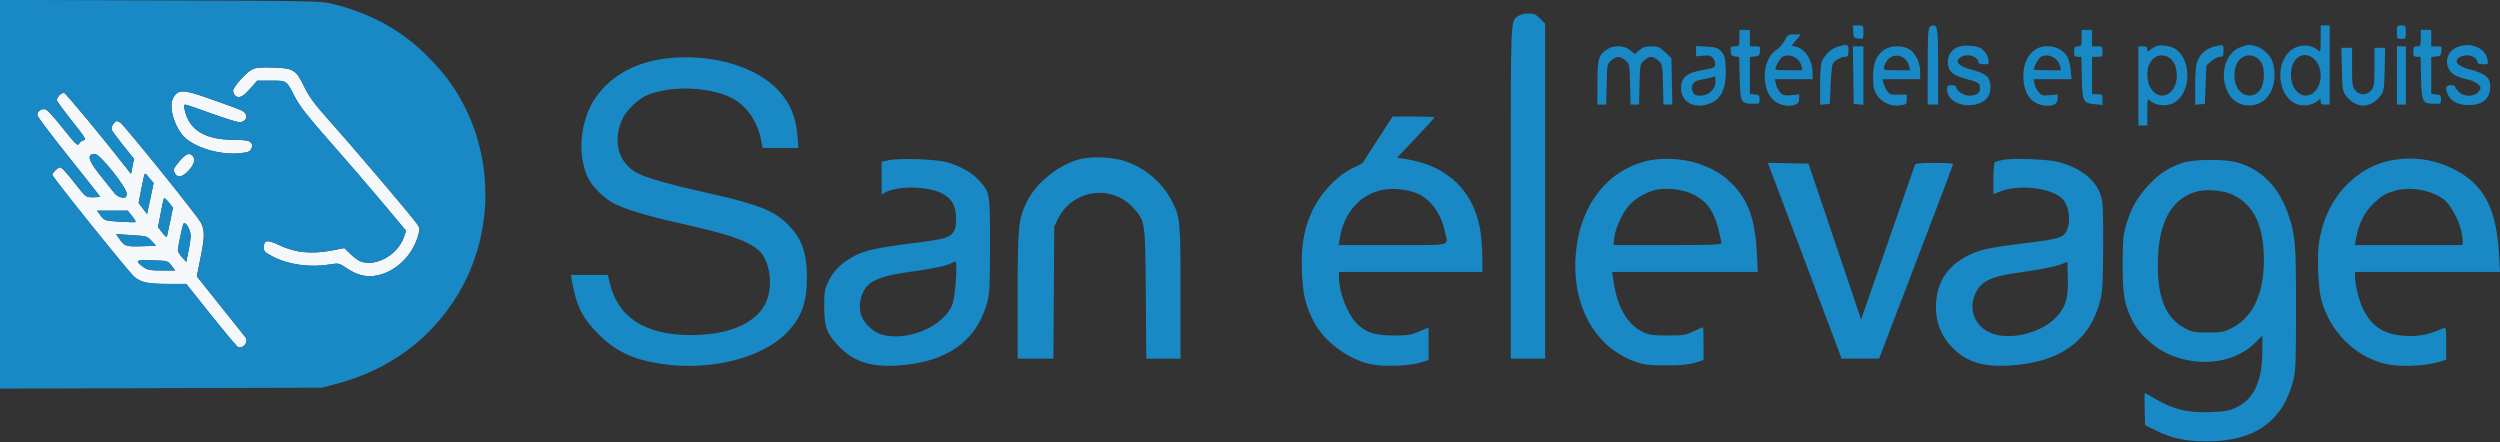 <svg xmlns="http://www.w3.org/2000/svg" width="1673" height="296" viewBox="0 0 1673 296" version="1.1"><rect x="0" y="0" width="1673" height="296" fill="#333333" stroke="none"/><path d="M 168.333 46.701 C 164.115 49.096, 156 58.306, 156 60.697 C 156 61.744, 156.540 63.140, 157.200 63.800 C 159.609 66.209, 162.499 64.976, 167.313 59.487 L 172.125 54 181.440 54 C 192.195 54, 191.477 53.505, 197.422 65.014 C 200.581 71.127, 205.936 77.934, 221.171 95.203 C 231.989 107.467, 247.792 125.808, 256.288 135.962 L 271.734 154.423 270.313 158.595 C 266.258 170.496, 251.548 178.788, 241.315 174.942 C 239.767 174.360, 236.686 172.113, 234.469 169.948 L 230.437 166.013 222.631 167.506 C 208.156 170.276, 197.349 169.152, 186.154 163.714 C 178.958 160.218, 176.500 160.701, 176.500 165.609 C 176.500 168.124, 177.280 168.912, 182.500 171.665 C 192.872 177.136, 207.312 179.152, 220.643 176.988 C 226.705 176.004, 226.853 176.037, 231.965 179.476 C 238.281 183.727, 244.039 185.389, 250 184.682 C 263.727 183.055, 276.035 171.724, 279.977 157.085 C 281.054 153.085, 280.960 152.433, 278.890 149.602 C 273.614 142.381, 235.205 97.273, 216.645 76.500 C 210.220 69.309, 206.580 64.168, 203.686 58.197 C 198.056 46.584, 196.418 45.579, 182.500 45.201 C 173.376 44.954, 170.960 45.209, 168.333 46.701 M 118.656 62.133 C 117.642 62.722, 116.225 64.621, 115.507 66.352 C 112.809 72.860, 117.577 86.925, 124.454 92.742 C 132.538 99.581, 148.337 103.839, 160.711 102.514 C 166.208 101.926, 167.280 101.479, 168.238 99.377 C 169.140 97.397, 169.039 96.610, 167.712 95.283 C 166.415 93.986, 163.900 93.620, 155.784 93.544 C 136.793 93.368, 126.386 86.821, 123.526 73.250 C 123.061 71.045, 123.217 70, 124.011 70 C 124.654 70, 132.627 72.724, 141.727 76.053 C 150.827 79.383, 159.403 81.970, 160.785 81.803 C 164.028 81.412, 165.881 78.620, 164.428 76.317 C 163.029 74.098, 163.167 74.159, 143.389 67.104 C 126.216 60.978, 122.075 60.145, 118.656 62.133 M 39.688 63.792 C 38.760 64.818, 38 66.237, 38 66.946 C 38 67.655, 42.548 73.919, 48.107 80.867 C 56.859 91.806, 57.931 93.543, 56.105 93.820 C 54.945 93.996, 53.519 95.031, 52.936 96.120 C 51.984 97.898, 50.852 96.819, 41.844 85.550 C 34.456 76.307, 31.231 73, 29.606 73 C 26.982 73, 25 74.754, 25 77.076 C 25 77.998, 34.450 90.563, 46 105 C 57.550 119.437, 67 131.417, 67 131.624 C 67 131.831, 64.857 132, 62.237 132 C 57.497 132, 57.445 131.963, 51.585 124.483 C 44.196 115.049, 41.378 112, 40.048 112 C 38.723 112, 35 115.675, 35 116.983 C 35 118.475, 86.141 182.107, 89.835 185.212 C 94.414 189.059, 98.830 189.988, 112.567 189.994 L 124.633 190 141.347 210.927 C 150.539 222.436, 158.609 232.038, 159.280 232.264 C 162.931 233.493, 166.576 228.717, 164.263 225.737 C 163.735 225.057, 156.199 215.595, 147.517 204.712 L 131.731 184.924 134.379 171.653 C 137.050 158.265, 137.064 154.190, 134.459 149 C 132.208 144.514, 83.028 83.541, 80.418 82 C 78.053 80.603, 77.749 80.658, 75.990 82.799 C 74.885 84.143, 74.365 85.804, 74.737 86.799 C 75.087 87.734, 78.587 92.499, 82.516 97.386 L 89.658 106.272 88.660 111.324 L 87.661 116.376 85.370 113.438 C 68.961 92.390, 44.154 62.444, 42.938 62.217 C 42.080 62.057, 40.617 62.766, 39.688 63.792 M 60.667 103.667 C 58.827 105.507, 60.691 109.353, 67.614 118 C 71.797 123.225, 75.989 128.470, 76.929 129.655 C 77.869 130.840, 79.957 131.965, 81.569 132.155 C 84.114 132.455, 84.541 132.144, 84.812 129.796 C 85.242 126.072, 66.942 103, 63.559 103 C 62.335 103, 61.033 103.300, 60.667 103.667 M 119.956 108.052 C 116.189 112.552, 115.848 113.372, 116.842 115.552 C 118.551 119.304, 122.114 118.723, 126.384 113.997 C 130.071 109.916, 130.950 106.350, 128.800 104.200 C 126.559 101.959, 124.196 102.989, 119.956 108.052 M 96.752 116.663 C 96.492 117.123, 95.492 121.628, 94.530 126.674 L 92.782 135.847 95.599 139.541 L 98.417 143.236 100.600 132.868 L 102.784 122.500 100.657 120 C 99.487 118.625, 98.237 117.123, 97.878 116.663 C 97.519 116.202, 97.013 116.202, 96.752 116.663 M 109.721 132.714 C 109.478 133.146, 108.486 137.660, 107.517 142.744 L 105.754 151.989 108.566 155.676 C 110.113 157.704, 111.512 158.944, 111.676 158.432 C 111.839 157.919, 112.822 153.328, 113.861 148.230 L 115.749 138.960 112.956 135.444 C 111.419 133.511, 109.963 132.282, 109.721 132.714 M 67.453 144.350 C 69.978 147.660, 70.128 147.708, 80.156 148.365 C 85.737 148.731, 90.504 148.829, 90.749 148.584 C 90.995 148.339, 89.914 146.532, 88.348 144.569 L 85.500 141 75.199 141 L 64.898 141 67.453 144.350 M 122.578 150.137 C 121.721 152.759, 119 165.909, 119 167.432 C 119 168.277, 120.275 170.395, 121.833 172.139 L 124.665 175.309 126.394 166.605 C 127.755 159.748, 127.886 157.185, 127.010 154.530 C 125.666 150.459, 123.255 148.069, 122.578 150.137 M 79.770 159.676 C 83.471 164.875, 84.110 165.095, 94.611 164.787 L 104.426 164.500 101.463 161.246 C 98.581 158.080, 98.216 157.973, 88.066 157.333 L 77.633 156.675 79.770 159.676 M 92.232 175.214 C 92.464 175.921, 94.149 177.512, 95.975 178.750 C 98.808 180.670, 100.614 181, 108.276 181 L 117.256 181 114.753 177.750 C 112.250 174.501, 112.248 174.500, 102.030 174.214 C 94.052 173.991, 91.902 174.210, 92.232 175.214" stroke="none" fill="#f5f8fa" fill-rule="evenodd"/><path d="M 0 129.996 L 0 260.060 107.750 259.754 L 215.500 259.448 225.500 256.775 C 260.005 247.551, 287.369 227.642, 305.480 198.584 C 329.152 160.604, 331.248 111.270, 310.889 71.281 C 304.612 58.953, 298.451 50.449, 287.813 39.431 C 269.997 20.979, 249.244 9.222, 223 2.712 C 214.666 0.645, 212.399 0.597, 107.250 0.268 L 0 -0.068 0 129.996 M 1016.217 10.561 C 1010.752 14.388, 1011 8.768, 1011 128.950 L 1011 240 1022.500 240 L 1034 240 1034 127.900 L 1034 15.800 1030.600 12.400 C 1027.769 9.569, 1026.467 9, 1022.823 9 C 1020.415 9, 1017.442 9.702, 1016.217 10.561 M 1240.193 21.250 C 1240.481 25.239, 1240.699 25.519, 1243.750 25.813 C 1246.988 26.126, 1247 26.109, 1247 21.563 C 1247 17.001, 1246.999 17, 1243.443 17 L 1239.885 17 1240.193 21.250 M 1291.200 18.200 C 1290.330 19.070, 1290 26.356, 1290 44.700 L 1290 70 1293.500 70 L 1297 70 1297 44.700 C 1297 19.447, 1296.691 17, 1293.500 17 C 1292.895 17, 1291.860 17.540, 1291.200 18.200 M 1553 26.155 C 1553 35.055, 1552.948 35.263, 1551.118 33.607 C 1545.748 28.747, 1536.281 29.638, 1531.146 35.487 C 1521.720 46.222, 1525.853 66.729, 1538.107 70.029 C 1542.591 71.236, 1548.106 70.119, 1551.118 67.393 C 1552.905 65.776, 1553 65.799, 1553 67.845 C 1553 69.573, 1553.595 70, 1556 70 L 1559 70 1559 43.500 L 1559 17 1556 17 L 1553 17 1553 26.155 M 1604 21.500 C 1604 25.833, 1604.111 26, 1607 26 C 1609.889 26, 1610 25.833, 1610 21.500 C 1610 17.167, 1609.889 17, 1607 17 C 1604.111 17, 1604 17.167, 1604 21.500 M 1164 25.500 C 1164 30.970, 1163.983 31, 1160.937 31 C 1158.083 31, 1157.895 31.222, 1158.187 34.250 C 1158.445 36.933, 1158.967 37.554, 1161.175 37.809 L 1163.851 38.118 1164.175 52.026 C 1164.556 68.320, 1165.052 69.332, 1172.721 69.435 C 1177.379 69.498, 1177.500 69.424, 1177.500 66.500 C 1177.500 63.846, 1177.125 63.464, 1174.250 63.187 L 1171 62.873 1171 50.500 L 1171 38.127 1174.250 37.813 C 1177.108 37.538, 1177.538 37.108, 1177.813 34.250 C 1178.114 31.133, 1177.981 31, 1174.563 31 L 1171 31 1171 25.500 L 1171 20 1167.500 20 L 1164 20 1164 25.500 M 1393 25.500 C 1393 30.700, 1392.864 31, 1390.500 31 C 1388.310 31, 1388 31.433, 1388 34.500 C 1388 37.529, 1388.323 38, 1390.404 38 L 1392.808 38 1393.154 51.966 C 1393.556 68.181, 1393.960 69.001, 1401.925 69.767 L 1407 70.254 1407 66.627 C 1407 63.148, 1406.857 63, 1403.500 63 L 1400 63 1400 50.500 L 1400 38 1403.500 38 C 1406.833 38, 1407 37.833, 1407 34.500 C 1407 31.167, 1406.833 31, 1403.500 31 L 1400 31 1400 25.500 L 1400 20 1396.500 20 L 1393 20 1393 25.500 M 1620 25.500 C 1620 30.700, 1619.864 31, 1617.500 31 C 1615.310 31, 1615 31.433, 1615 34.500 C 1615 37.538, 1615.320 38, 1617.424 38 L 1619.849 38 1620.174 51.967 C 1620.556 68.326, 1621.048 69.332, 1628.721 69.435 C 1633.379 69.498, 1633.500 69.424, 1633.500 66.500 C 1633.500 63.846, 1633.125 63.464, 1630.250 63.187 L 1627 62.873 1627 50.500 L 1627 38.127 1630.250 37.813 C 1633.108 37.538, 1633.538 37.108, 1633.813 34.250 C 1634.114 31.133, 1633.981 31, 1630.563 31 L 1627 31 1627 25.500 L 1627 20 1623.500 20 L 1620 20 1620 25.500 M 1194.197 27.250 C 1192.933 29.587, 1190.459 32.400, 1188.699 33.500 C 1178.746 39.723, 1178.270 61.071, 1187.930 67.950 C 1191.708 70.640, 1197.457 71.572, 1201.250 70.110 C 1203.390 69.285, 1204 68.394, 1204 66.097 L 1204 63.145 1198.750 63.676 C 1194.124 64.144, 1193.235 63.921, 1191.265 61.805 C 1190.036 60.484, 1188.743 57.963, 1188.390 56.202 L 1187.750 53 1200.375 53 L 1213 53 1212.994 49.250 C 1212.981 40.478, 1208.329 32.920, 1201.919 31.259 L 1198.968 30.494 1202.057 26.747 L 1205.146 23 1200.821 23 C 1196.761 23, 1196.356 23.260, 1194.197 27.250 M 1230 31.169 C 1225.709 32.381, 1221.216 36.420, 1219.377 40.718 C 1218.442 42.904, 1218 48.136, 1218 57.031 L 1218 70.127 1221.250 69.813 L 1224.500 69.500 1225.030 57 C 1225.321 50.125, 1225.938 43.696, 1226.401 42.713 C 1227.405 40.580, 1232.085 38, 1234.950 38 C 1236.675 38, 1237 37.366, 1237 34 C 1237 29.586, 1236.426 29.354, 1230 31.169 M 1311.445 31.030 C 1306.415 32.554, 1303.500 36.458, 1303.500 41.667 C 1303.500 47.332, 1306.553 50.272, 1314.785 52.536 C 1324.205 55.126, 1325 55.625, 1325 58.943 C 1325 62.478, 1322.748 64, 1317.520 64 C 1313.965 64, 1309 60.530, 1309 58.045 C 1309 57.470, 1307.650 57, 1306 57 C 1303.351 57, 1303 57.342, 1303 59.923 C 1303 67.151, 1312.194 72.010, 1321.923 69.923 C 1328.545 68.503, 1332 64.606, 1332 58.558 C 1332 51.374, 1329.379 49.141, 1317.295 46.030 C 1313.222 44.981, 1310 42.759, 1310 41 C 1310 38.974, 1313.414 37, 1316.916 37 C 1320.647 37, 1324 39.286, 1324 41.829 C 1324 42.508, 1325.522 43, 1327.625 43 C 1331.166 43, 1331.235 42.926, 1330.613 39.816 C 1329.965 36.574, 1327.733 33.463, 1325.011 32.006 C 1322.422 30.621, 1314.644 30.061, 1311.445 31.030 M 1443.272 30.806 C 1442.047 31.188, 1440.135 32.283, 1439.022 33.240 C 1437.087 34.906, 1437 34.895, 1437 32.990 C 1437 31.446, 1436.328 31, 1434 31 L 1431 31 1431 57.500 L 1431 84 1434 84 L 1437 84 1437 74.845 C 1437 65.979, 1437.059 65.743, 1438.862 67.375 C 1441.766 70.003, 1446.770 71.061, 1451.396 70.026 C 1465.427 66.885, 1468.466 42.006, 1455.938 32.840 C 1453.180 30.822, 1446.611 29.767, 1443.272 30.806 M 1482.500 30.929 C 1476.256 32.436, 1472.061 36.158, 1470.139 41.899 C 1469.512 43.769, 1469 50.885, 1469 57.713 L 1469 70.127 1472.250 69.813 L 1475.500 69.500 1476 56.666 L 1476.500 43.832 1479.766 40.916 C 1481.562 39.312, 1484.149 38, 1485.516 38 C 1487.747 38, 1488 37.593, 1488 34 C 1488 29.774, 1487.784 29.653, 1482.500 30.929 M 1499.500 31.496 C 1489.149 35.141, 1484.947 50.134, 1490.968 61.937 C 1494.406 68.676, 1501.380 71.824, 1509.053 70.099 C 1519.268 67.804, 1524.659 55.110, 1521.004 41.956 C 1519.779 37.544, 1514.474 32.283, 1509.942 30.983 C 1505.554 29.725, 1504.365 29.783, 1499.500 31.496 M 1645.643 31.028 C 1639.128 32.981, 1635.878 39.380, 1638.372 45.348 C 1640.046 49.355, 1643.545 51.495, 1651.056 53.105 C 1655.952 54.156, 1660 56.823, 1660 59 C 1660 59.550, 1659.100 60.900, 1658 62 C 1655.052 64.948, 1648.624 64.715, 1645.455 61.545 C 1644.105 60.195, 1643 58.620, 1643 58.045 C 1643 57.470, 1641.650 57, 1640 57 C 1636.500 57, 1636.031 59.225, 1638.517 64.033 C 1640.620 68.099, 1645.403 70.322, 1652.064 70.328 C 1661.327 70.337, 1666.455 65.925, 1666.455 57.947 C 1666.455 51.628, 1663.249 49.108, 1651.295 46.030 C 1647.222 44.981, 1644 42.759, 1644 41 C 1644 38.974, 1647.414 37, 1650.916 37 C 1654.647 37, 1658 39.286, 1658 41.829 C 1658 42.508, 1659.522 43, 1661.625 43 C 1665.170 43, 1665.236 42.930, 1664.610 39.798 C 1663.123 32.365, 1654.495 28.375, 1645.643 31.028 M 1075.641 32.898 C 1069.671 36.834, 1069.014 39.048, 1069.007 55.250 L 1069 70 1071.923 70 L 1074.845 70 1075.173 56.411 C 1075.497 42.935, 1075.523 42.802, 1078.306 40.411 C 1081.848 37.367, 1084.153 37.368, 1087.694 40.413 C 1090.474 42.803, 1090.503 42.950, 1090.848 56.413 L 1091.196 70 1094.021 70 L 1096.845 70 1097.173 56.411 C 1097.497 42.935, 1097.523 42.802, 1100.306 40.411 C 1103.848 37.367, 1106.153 37.368, 1109.694 40.413 C 1112.474 42.803, 1112.503 42.950, 1112.848 56.413 L 1113.196 70 1116.169 70 L 1119.141 70 1118.820 54.426 L 1118.500 38.851 1114.289 34.926 C 1110.562 31.451, 1109.507 31, 1105.115 31 C 1101.236 31, 1099.482 31.565, 1097.077 33.589 L 1094 36.178 1090.923 33.589 C 1087.078 30.354, 1079.987 30.033, 1075.641 32.898 M 1135 34.240 L 1135 37.706 1139.751 37.250 C 1143.615 36.879, 1144.845 37.171, 1146.332 38.814 C 1147.338 39.926, 1148.012 41.885, 1147.830 43.168 C 1147.541 45.210, 1146.672 45.636, 1140.835 46.593 C 1128.765 48.574, 1124.995 51.576, 1125.004 59.200 C 1125.013 67.585, 1132.384 72.390, 1141.678 70.070 C 1151.723 67.564, 1155.751 59.599, 1154.762 44.195 C 1154.360 37.925, 1153.900 36.445, 1151.655 34.201 C 1149.421 31.966, 1147.958 31.507, 1142.011 31.170 L 1135 30.774 1135 34.240 M 1240.228 50.250 L 1240.500 69.500 1243.750 69.813 L 1247 70.127 1247 50.563 L 1247 31 1243.478 31 L 1239.957 31 1240.228 50.250 M 1260.985 33.250 C 1255.669 36.863, 1253.500 42.151, 1253.500 51.500 C 1253.500 58.215, 1253.887 60.123, 1255.910 63.377 C 1259.119 68.539, 1265.506 71.451, 1271.613 70.535 C 1275.778 69.911, 1276 69.710, 1276 66.573 L 1276 63.268 1270.384 63.384 C 1265.480 63.485, 1264.534 63.183, 1262.929 61 C 1261.918 59.625, 1260.796 57.263, 1260.437 55.750 L 1259.783 53 1272.392 53 L 1285 53 1284.978 48.250 C 1284.949 41.942, 1281.934 35.540, 1277.808 33.024 C 1273.148 30.183, 1265.343 30.288, 1260.985 33.250 M 1361.898 33.258 C 1356.845 36.616, 1353.995 43.022, 1354.022 50.962 C 1354.060 62.227, 1358.873 69.167, 1367.605 70.545 C 1373.390 71.457, 1377 69.748, 1377 66.097 L 1377 63.145 1371.750 63.676 C 1367.140 64.142, 1366.239 63.920, 1364.358 61.853 C 1363.180 60.559, 1361.907 58.038, 1361.529 56.250 L 1360.841 53 1373.559 53 L 1386.278 53 1385.748 47.162 C 1385.457 43.951, 1384.506 39.945, 1383.634 38.259 C 1379.978 31.190, 1368.860 28.632, 1361.898 33.258 M 1604 50.500 L 1604 70 1607 70 L 1610 70 1610 50.500 L 1610 31 1607 31 L 1604 31 1604 50.500 M 1567.176 46.431 C 1567.462 59.147, 1567.745 61.189, 1569.562 63.619 C 1576.549 72.964, 1586.451 72.964, 1593.438 63.619 C 1595.255 61.189, 1595.538 59.147, 1595.824 46.431 L 1596.148 32 1592.574 32 L 1589 32 1589 44.865 C 1589 56.366, 1588.780 58.010, 1586.927 60.365 C 1584.061 64.009, 1578.939 64.009, 1576.073 60.365 C 1574.220 58.010, 1574 56.366, 1574 44.865 L 1574 32 1570.426 32 L 1566.852 32 1567.176 46.431 M 1192.656 38.133 C 1191.119 39.026, 1188 44.609, 1188 46.468 C 1188 46.761, 1192.099 47, 1197.108 47 L 1206.217 47 1205.571 44.250 C 1204.230 38.542, 1197.464 35.338, 1192.656 38.133 M 1265.500 38.192 C 1263.228 39.477, 1261.799 41.486, 1260.836 44.750 C 1260.183 46.966, 1260.309 47, 1269.195 47 L 1278.217 47 1277.571 44.250 C 1276.241 38.591, 1270.177 35.547, 1265.500 38.192 M 1365.656 38.133 C 1364.119 39.026, 1361 44.609, 1361 46.468 C 1361 46.761, 1365.099 47, 1370.108 47 L 1379.217 47 1378.571 44.250 C 1377.230 38.542, 1370.464 35.338, 1365.656 38.133 M 1441.127 39.096 C 1438.251 41.776, 1437 45.110, 1437 50.097 C 1437 61.646, 1446.165 67.988, 1452.991 61.163 C 1458.260 55.894, 1457.893 43.421, 1452.341 39.054 C 1448.959 36.393, 1444.009 36.412, 1441.127 39.096 M 1499.659 39.054 C 1494.107 43.421, 1493.740 55.894, 1499.009 61.163 C 1503.612 65.766, 1510.606 64.458, 1513.452 58.460 C 1515.184 54.810, 1515.489 47.415, 1514.061 43.661 C 1511.643 37.300, 1504.709 35.082, 1499.659 39.054 M 1536.499 39.595 C 1531.757 44.713, 1532.021 56.175, 1536.997 61.150 C 1543.705 67.859, 1553 61.673, 1553 50.500 C 1553 39.447, 1542.852 32.741, 1536.499 39.595 M 446.500 39.038 C 429.047 40.996, 414.063 47.894, 404.133 58.540 C 397.121 66.058, 393.523 72.636, 390.978 82.585 C 387.643 95.625, 388.769 109.747, 393.955 119.911 C 396.458 124.819, 403.636 132.011, 409.404 135.391 C 416.107 139.319, 432.276 144.355, 453 148.970 C 486.308 156.388, 498.602 160.408, 506.579 166.492 C 515.707 173.454, 518.207 192.978, 511.461 204.613 C 504.154 217.215, 486.286 224.299, 462 224.222 C 431.581 224.125, 413.437 212.368, 408.029 189.250 L 406.801 184 394.425 184 L 382.050 184 382.594 187.250 C 385.441 204.277, 389.676 212.911, 400.394 223.537 C 412.217 235.258, 423.631 240.637, 442.824 243.530 C 474.773 248.346, 509.441 239.837, 526.053 223.102 C 536.238 212.841, 540.017 202.646, 539.976 185.540 C 539.936 169.160, 536.624 159.801, 527.595 150.553 C 518.361 141.095, 507.554 136.768, 475 129.495 C 448.491 123.572, 433.843 119.472, 427 116.059 C 413.834 109.492, 409.576 94.347, 416.657 79.272 C 419.501 73.217, 427.791 65.596, 434.103 63.235 C 450.141 57.234, 474.185 58.118, 489 65.253 C 499.147 70.140, 506.531 80.371, 509.206 93.250 L 510.400 99 522.348 99 L 534.296 99 533.690 91.250 C 532.585 77.128, 527.746 66.684, 518.223 57.867 C 502.537 43.345, 474.268 35.923, 446.500 39.038 M 168.333 46.701 C 164.115 49.096, 156 58.306, 156 60.697 C 156 61.744, 156.540 63.140, 157.200 63.800 C 159.609 66.209, 162.499 64.976, 167.313 59.487 L 172.125 54 181.440 54 C 192.195 54, 191.477 53.505, 197.422 65.014 C 200.581 71.127, 205.936 77.934, 221.171 95.203 C 231.989 107.467, 247.792 125.808, 256.288 135.962 L 271.734 154.423 270.313 158.595 C 266.258 170.496, 251.548 178.788, 241.315 174.942 C 239.767 174.360, 236.686 172.113, 234.469 169.948 L 230.437 166.013 222.631 167.506 C 208.156 170.276, 197.349 169.152, 186.154 163.714 C 178.958 160.218, 176.500 160.701, 176.500 165.609 C 176.500 168.124, 177.280 168.912, 182.500 171.665 C 192.872 177.136, 207.312 179.152, 220.643 176.988 C 226.705 176.004, 226.853 176.037, 231.965 179.476 C 238.281 183.727, 244.039 185.389, 250 184.682 C 263.727 183.055, 276.035 171.724, 279.977 157.085 C 281.054 153.085, 280.960 152.433, 278.890 149.602 C 273.614 142.381, 235.205 97.273, 216.645 76.500 C 210.220 69.309, 206.580 64.168, 203.686 58.197 C 198.056 46.584, 196.418 45.579, 182.500 45.201 C 173.376 44.954, 170.960 45.209, 168.333 46.701 M 1144.500 51.992 C 1142.850 52.439, 1139.792 53.097, 1137.704 53.456 C 1133.042 54.257, 1131.028 57.572, 1132.818 61.500 C 1133.763 63.575, 1134.654 64, 1138.055 64 C 1143.560 64, 1148 59.793, 1148 54.577 C 1148 52.610, 1147.888 51.041, 1147.750 51.090 C 1147.612 51.140, 1146.150 51.546, 1144.500 51.992 M 118.656 62.133 C 117.642 62.722, 116.225 64.621, 115.507 66.352 C 112.809 72.860, 117.577 86.925, 124.454 92.742 C 132.538 99.581, 148.337 103.839, 160.711 102.514 C 166.208 101.926, 167.280 101.479, 168.238 99.377 C 169.140 97.397, 169.039 96.610, 167.712 95.283 C 166.415 93.986, 163.900 93.620, 155.784 93.544 C 136.793 93.368, 126.386 86.821, 123.526 73.250 C 123.061 71.045, 123.217 70, 124.011 70 C 124.654 70, 132.627 72.724, 141.727 76.053 C 150.827 79.383, 159.403 81.970, 160.785 81.803 C 164.028 81.412, 165.881 78.620, 164.428 76.317 C 163.029 74.098, 163.167 74.159, 143.389 67.104 C 126.216 60.978, 122.075 60.145, 118.656 62.133 M 39.688 63.792 C 38.760 64.818, 38 66.237, 38 66.946 C 38 67.655, 42.548 73.919, 48.107 80.867 C 56.859 91.806, 57.931 93.543, 56.105 93.820 C 54.945 93.996, 53.519 95.031, 52.936 96.120 C 51.984 97.898, 50.852 96.819, 41.844 85.550 C 34.456 76.307, 31.231 73, 29.606 73 C 26.982 73, 25 74.754, 25 77.076 C 25 77.998, 34.450 90.563, 46 105 C 57.550 119.437, 67 131.417, 67 131.624 C 67 131.831, 64.857 132, 62.237 132 C 57.497 132, 57.445 131.963, 51.585 124.483 C 44.196 115.049, 41.378 112, 40.048 112 C 38.723 112, 35 115.675, 35 116.983 C 35 118.475, 86.141 182.107, 89.835 185.212 C 94.414 189.059, 98.830 189.988, 112.567 189.994 L 124.633 190 141.347 210.927 C 150.539 222.436, 158.609 232.038, 159.280 232.264 C 162.931 233.493, 166.576 228.717, 164.263 225.737 C 163.735 225.057, 156.199 215.595, 147.517 204.712 L 131.731 184.924 134.379 171.653 C 137.050 158.265, 137.064 154.190, 134.459 149 C 132.208 144.514, 83.028 83.541, 80.418 82 C 78.053 80.603, 77.749 80.658, 75.990 82.799 C 74.885 84.143, 74.365 85.804, 74.737 86.799 C 75.087 87.734, 78.587 92.499, 82.516 97.386 L 89.658 106.272 88.660 111.324 L 87.661 116.376 85.370 113.438 C 68.961 92.390, 44.154 62.444, 42.938 62.217 C 42.080 62.057, 40.617 62.766, 39.688 63.792 M 922.367 92.730 C 917.084 100.831, 912.577 107.918, 912.352 108.480 C 912.127 109.041, 909.593 110.520, 906.722 111.766 C 894.980 116.861, 882.740 129.966, 877.083 143.500 C 872.235 155.097, 870.683 165.191, 871.254 181.402 C 871.802 196.953, 873.615 204.588, 879.348 215.500 C 886.139 228.426, 901.546 240.039, 916.613 243.587 C 924.996 245.562, 942.745 245.020, 950.750 242.545 L 956 240.923 956 230.031 L 956 219.140 949.750 221.807 C 944.255 224.152, 942.171 224.475, 932.500 224.487 C 920.093 224.502, 914.409 222.683, 908.159 216.699 C 901.944 210.747, 896.054 195.737, 896.015 185.750 L 896 182 944 182 L 992 182 992 172.131 C 992 166.703, 991.312 158.266, 990.470 153.381 C 986.090 127.958, 968.741 111.181, 942.221 106.723 L 934.942 105.500 947.471 92.266 C 954.362 84.987, 960 78.800, 960 78.516 C 960 78.232, 953.694 78, 945.987 78 L 931.973 78 922.367 92.730 M 60.667 103.667 C 58.827 105.507, 60.691 109.353, 67.614 118 C 71.797 123.225, 75.989 128.470, 76.929 129.655 C 77.869 130.840, 79.957 131.965, 81.569 132.155 C 84.114 132.455, 84.541 132.144, 84.812 129.796 C 85.242 126.072, 66.942 103, 63.559 103 C 62.335 103, 61.033 103.300, 60.667 103.667 M 119.956 108.052 C 116.189 112.552, 115.848 113.372, 116.842 115.552 C 118.551 119.304, 122.114 118.723, 126.384 113.997 C 130.071 109.916, 130.950 106.350, 128.800 104.200 C 126.559 101.959, 124.196 102.989, 119.956 108.052 M 722.634 106.519 C 708.576 110.083, 693.363 122.297, 687.161 135 C 681.458 146.680, 681.037 150.983, 681.017 197.750 L 681 240 692.961 240 L 704.921 240 705.211 195.750 L 705.500 151.500 707.953 146.516 C 717.739 126.627, 744.244 122.974, 758.798 139.508 C 766.418 148.165, 766.400 148.038, 766.770 196.750 L 767.098 240 778.549 240 L 790 240 790 195.710 C 790 147.107, 789.795 145.024, 783.930 134.020 C 777.600 122.145, 766.905 112.913, 754.015 108.198 C 745.645 105.137, 731.146 104.361, 722.634 106.519 M 595.250 107.129 L 590 108.153 590 119.102 L 590 130.051 592.904 128.550 C 601.111 124.306, 620.425 124.607, 629.757 129.124 C 636.479 132.378, 639.388 136.960, 639.765 144.890 C 639.959 148.962, 639.585 152.423, 638.790 153.904 C 635.941 159.213, 633.737 159.882, 608.837 162.999 C 582.867 166.251, 575.517 168.245, 566.425 174.507 C 560.394 178.661, 556.847 182.913, 553.697 189.767 C 551.871 193.740, 551.528 196.266, 551.561 205.500 C 551.609 218.769, 553.253 223.215, 561.232 231.652 C 570.930 241.908, 583.001 245.837, 600.999 244.597 C 634.001 242.324, 653.588 228.358, 660.737 202 C 662.246 196.436, 662.500 190.964, 662.500 164 C 662.500 128.504, 662.555 128.812, 654.745 120.339 C 650.078 115.276, 642.326 110.976, 633.437 108.519 C 626.213 106.523, 602.741 105.668, 595.250 107.129 M 1103.072 107.486 C 1076.658 113.489, 1058.686 135.369, 1054.928 166.097 C 1050.508 202.248, 1066.247 232.324, 1094.734 242.163 C 1100.528 244.164, 1103.440 244.499, 1115 244.495 C 1125.084 244.491, 1129.955 244.042, 1134.250 242.717 L 1140 240.944 1140 229.972 C 1140 223.937, 1139.829 219, 1139.621 219 C 1139.412 219, 1136.600 220.237, 1133.371 221.749 C 1128.034 224.248, 1126.453 224.498, 1116 224.499 C 1106.385 224.500, 1103.748 224.152, 1099.911 222.377 C 1088.787 217.233, 1082.044 205.451, 1079.519 186.750 L 1078.877 182 1127.593 182 L 1176.309 182 1175.689 169.250 C 1174.621 147.297, 1169.883 133.883, 1159.514 123.448 C 1152.598 116.489, 1146.600 112.883, 1136.002 109.311 C 1126.568 106.132, 1112.469 105.350, 1103.072 107.486 M 1340.235 106.999 C 1337.889 107.495, 1335.526 108.175, 1334.985 108.509 C 1334.441 108.845, 1334 113.753, 1334 119.463 L 1334 129.808 1338.750 128.028 C 1352.834 122.751, 1376.047 126.318, 1381.468 134.592 C 1384.411 139.083, 1385.520 146.963, 1383.912 151.948 C 1381.625 159.033, 1380.089 159.627, 1356.500 162.547 C 1331.159 165.683, 1324.850 167.038, 1316.916 171.042 C 1304.682 177.218, 1297.780 186.474, 1295.972 199.131 C 1294.118 212.103, 1297.835 223.894, 1306.537 232.641 C 1316.102 242.255, 1326.694 245.591, 1344.566 244.616 C 1378.574 242.761, 1398.850 228.085, 1405.655 200.400 C 1407.042 194.760, 1407.365 188.203, 1407.426 164.500 C 1407.491 139.004, 1407.282 134.875, 1405.696 130.329 C 1402.090 119.994, 1392.377 112.447, 1377.500 108.419 C 1370.531 106.532, 1346.732 105.625, 1340.235 106.999 M 1601.763 107.033 C 1594.053 108.331, 1587.517 110.866, 1580.970 115.098 C 1565.251 125.257, 1555.087 141.709, 1551.906 162.142 C 1550.455 171.458, 1551.284 192.523, 1553.415 200.500 C 1559.152 221.979, 1575.949 238.731, 1596.613 243.582 C 1605.222 245.603, 1621.771 245.090, 1630.750 242.523 L 1637 240.736 1637 229.761 C 1637 219.682, 1636.857 218.849, 1635.250 219.557 C 1625.372 223.908, 1619.239 225.204, 1610.500 224.786 C 1595.627 224.076, 1587.673 219.182, 1581.458 206.917 C 1578.735 201.543, 1576.047 190.840, 1576.017 185.250 L 1576 182 1624.490 182 L 1672.981 182 1672.425 171.250 C 1670.774 139.327, 1662.178 123.097, 1641.532 112.922 C 1629.007 106.750, 1615.407 104.735, 1601.763 107.033 M 1460.945 108.885 C 1451.776 111.820, 1445.268 115.985, 1438.201 123.442 C 1430.425 131.648, 1426.040 139.365, 1422.806 150.535 C 1420.768 157.574, 1420.500 160.651, 1420.500 177 C 1420.500 197.411, 1421.526 203.354, 1426.988 214.563 C 1431.037 222.875, 1440.686 232.002, 1450.180 236.501 C 1470.460 246.111, 1494.992 243.277, 1508.750 229.736 L 1514 224.568 1513.983 234.034 C 1513.943 255.609, 1508.409 267.324, 1495.500 273.157 C 1491.534 274.949, 1488.194 275.498, 1479.352 275.813 C 1463.832 276.365, 1453.877 273.911, 1441.569 266.499 C 1438.373 264.575, 1435.572 263, 1435.345 263 C 1435.118 263, 1435.060 267.837, 1435.216 273.750 L 1435.500 284.500 1442.660 288.080 C 1453.259 293.378, 1463.168 295.450, 1477.500 295.365 C 1509.102 295.177, 1527.718 281.849, 1534.719 254.400 C 1536.257 248.370, 1536.480 242.330, 1536.489 206.500 C 1536.500 163.606, 1536.098 158.283, 1531.839 145 C 1525.600 125.545, 1513.369 112.936, 1496.465 108.533 C 1488.078 106.348, 1468.258 106.545, 1460.945 108.885 M 1184.860 113.722 C 1185.879 116.350, 1196.988 145.837, 1209.548 179.250 L 1232.383 240 1244.941 239.982 L 1257.500 239.965 1282.271 175.232 C 1295.895 139.630, 1307.032 110.162, 1307.021 109.750 C 1307.009 109.338, 1301.361 109, 1294.469 109 C 1285.345 109, 1281.817 109.340, 1281.497 110.250 C 1281.254 110.938, 1273.046 134.522, 1263.255 162.659 L 1245.454 213.818 1227.845 161.659 L 1210.235 109.500 1196.621 109.222 L 1183.007 108.944 1184.860 113.722 M 96.752 116.663 C 96.492 117.123, 95.492 121.628, 94.530 126.674 L 92.782 135.847 95.599 139.541 L 98.417 143.236 100.600 132.868 L 102.784 122.500 100.657 120 C 99.487 118.625, 98.237 117.123, 97.878 116.663 C 97.519 116.202, 97.013 116.202, 96.752 116.663 M 923.081 127.527 C 908.807 131.527, 899.228 143.147, 896.518 159.750 L 895.824 164 931.912 164 C 972.968 164, 969.057 165.026, 966.870 154.828 C 964.164 142.210, 956.899 132.602, 947.368 129.036 C 939.926 126.252, 929.863 125.627, 923.081 127.527 M 1106.929 127.303 C 1100.636 129.088, 1093.904 133.206, 1089.990 137.664 C 1085.579 142.689, 1081.075 152.573, 1080.330 158.865 L 1079.721 164 1115.861 164 C 1145.401 164, 1152 163.755, 1152 162.660 C 1152 161.923, 1151.100 157.799, 1149.999 153.496 C 1146.664 140.455, 1141.872 134.112, 1131.912 129.557 C 1125.050 126.419, 1113.666 125.392, 1106.929 127.303 M 1603.197 127.497 C 1596.193 129.464, 1594.529 130.425, 1588.712 135.866 C 1582.223 141.936, 1578.291 149.811, 1576.539 160.250 L 1575.909 164 1611.955 164 L 1648 164 1648 161.210 C 1648 152.323, 1641.452 138.114, 1635.132 133.289 C 1627.269 127.286, 1613.101 124.717, 1603.197 127.497 M 1470.734 128.024 C 1452.862 132.537, 1443.979 149.054, 1444.015 177.708 C 1444.043 200.311, 1449.614 213.062, 1462.410 219.814 C 1466.951 222.210, 1468.579 222.500, 1477.500 222.500 C 1486.403 222.500, 1488.119 222.196, 1493.142 219.730 C 1507.429 212.713, 1515.020 196.851, 1514.983 174.090 C 1514.945 151.185, 1508.405 137.259, 1494.489 130.451 C 1488.544 127.542, 1477.224 126.386, 1470.734 128.024 M 109.721 132.714 C 109.478 133.146, 108.486 137.660, 107.517 142.744 L 105.754 151.989 108.566 155.676 C 110.113 157.704, 111.512 158.944, 111.676 158.432 C 111.839 157.919, 112.822 153.328, 113.861 148.230 L 115.749 138.960 112.956 135.444 C 111.419 133.511, 109.963 132.282, 109.721 132.714 M 67.453 144.350 C 69.978 147.660, 70.128 147.708, 80.156 148.365 C 85.737 148.731, 90.504 148.829, 90.749 148.584 C 90.995 148.339, 89.914 146.532, 88.348 144.569 L 85.500 141 75.199 141 L 64.898 141 67.453 144.350 M 122.578 150.137 C 121.721 152.759, 119 165.909, 119 167.432 C 119 168.277, 120.275 170.395, 121.833 172.139 L 124.665 175.309 126.394 166.605 C 127.755 159.748, 127.886 157.185, 127.010 154.530 C 125.666 150.459, 123.255 148.069, 122.578 150.137 M 79.770 159.676 C 83.471 164.875, 84.110 165.095, 94.611 164.787 L 104.426 164.500 101.463 161.246 C 98.581 158.080, 98.216 157.973, 88.066 157.333 L 77.633 156.675 79.770 159.676 M 92.232 175.214 C 92.464 175.921, 94.149 177.512, 95.975 178.750 C 98.808 180.670, 100.614 181, 108.276 181 L 117.256 181 114.753 177.750 C 112.250 174.501, 112.248 174.500, 102.030 174.214 C 94.052 173.991, 91.902 174.210, 92.232 175.214 M 636.874 176.011 C 633.895 177.751, 623.800 179.960, 611.583 181.546 C 591.753 184.120, 583.201 187.100, 579.094 192.867 C 575.849 197.425, 574.544 204.621, 575.988 210 C 577.488 215.589, 583.899 222.054, 589.651 223.777 C 607.149 229.020, 632.158 218.294, 637.496 203.258 C 639.347 198.043, 640.893 174.979, 639.387 175.030 C 638.899 175.047, 637.768 175.488, 636.874 176.011 M 1380.351 176.492 C 1376.061 178.299, 1364.856 180.558, 1350.706 182.468 C 1332.015 184.992, 1325.225 188.427, 1321.553 197.218 C 1317.724 206.385, 1320.847 216.156, 1329.273 221.366 C 1341.442 228.889, 1365.566 223.950, 1376.600 211.677 C 1382.557 205.052, 1384.152 199.285, 1383.785 185.706 L 1383.500 175.166 1380.351 176.492" stroke="none" fill="#1989c5" fill-rule="evenodd"/></svg>